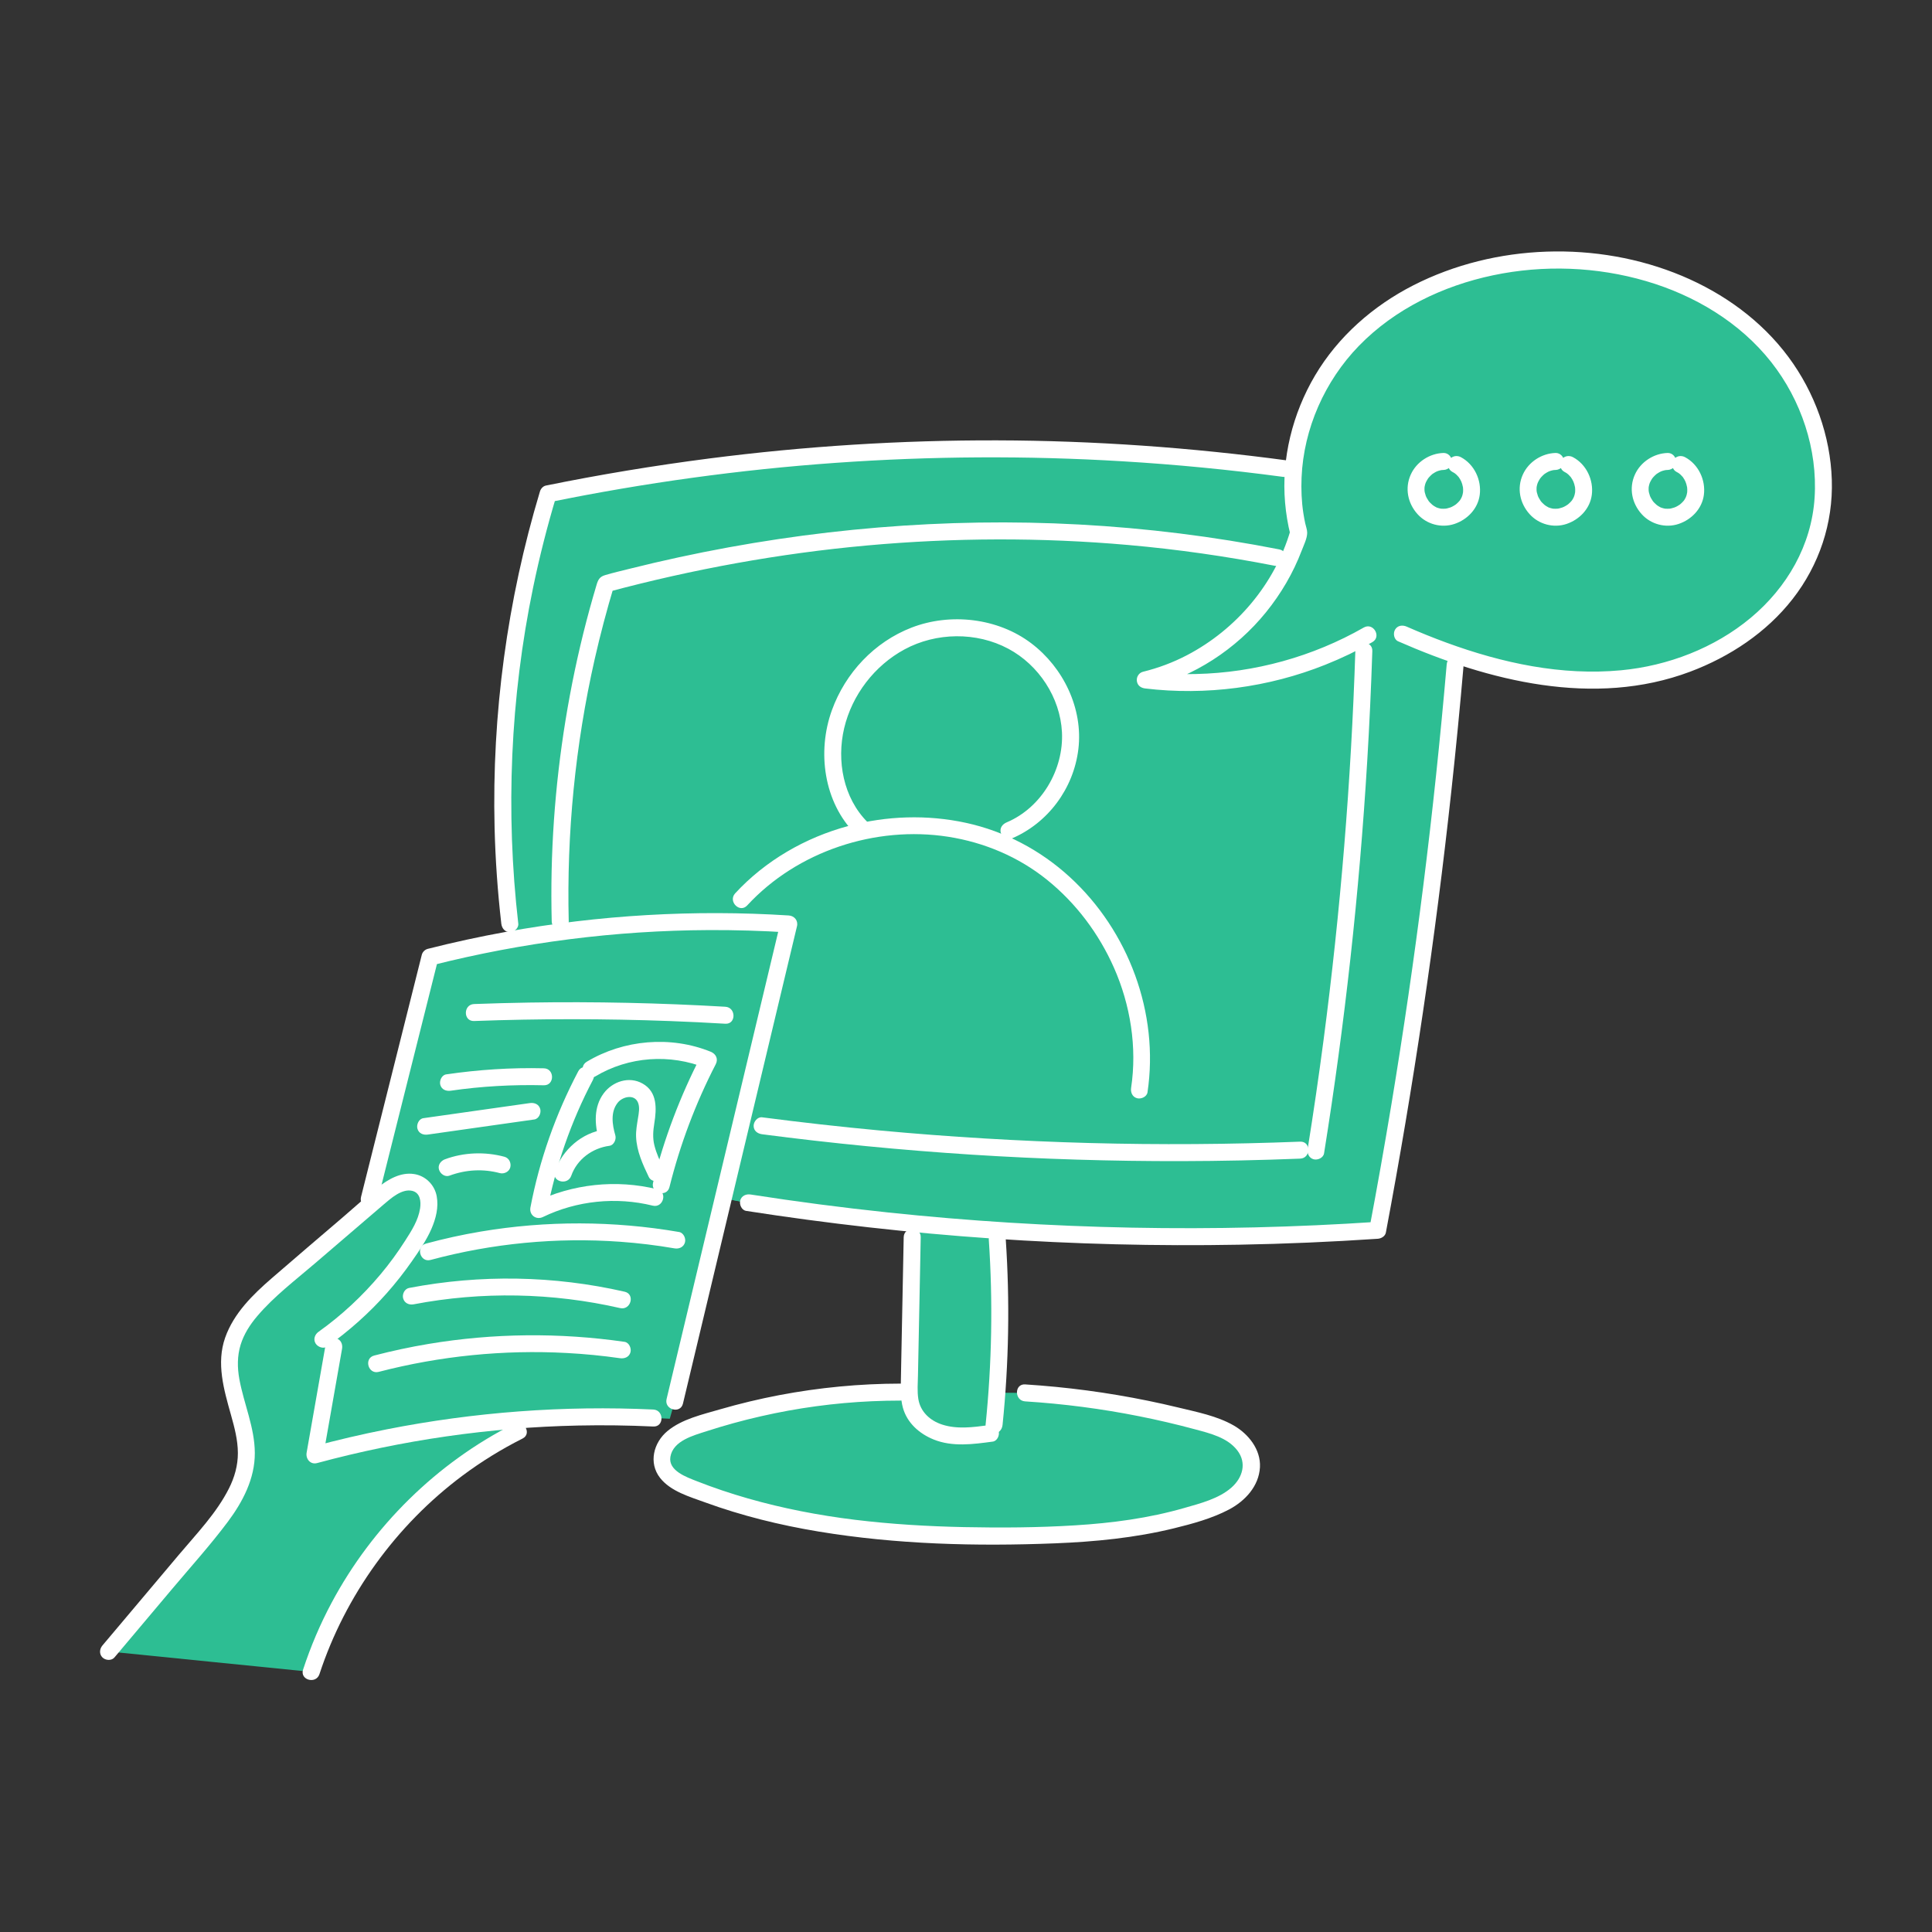 <svg width="512" height="512" viewBox="0 0 512 512" fill="none" xmlns="http://www.w3.org/2000/svg">
<rect x="0" y="0" width="512" height="512" fill="#333333" stroke="none"/>
<path d="M238.67 368.92C220.49 368.92 202.31 371.88 185.08 377.65C182.63 378.47 180.13 379.38 178.18 381.08C176.23 382.78 174.92 385.44 175.52 387.96C176.29 391.17 179.67 392.93 182.73 394.17C209.96 405.19 239.95 407.34 269.32 407.01C286.38 406.82 303.71 405.78 319.8 400.1C322.66 399.09 325.51 397.91 327.81 395.94C330.11 393.97 331.79 391.08 331.65 388.05C331.5 384.93 329.44 382.14 326.86 380.37C324.28 378.6 321.22 377.69 318.21 376.86C303.01 372.71 287.39 370.11 271.67 369.13L238.67 368.92Z" fill="#2DBE93"/>
<path d="M264.29 328.5C265.3 344.86 265.13 361.29 263.44 377.6L262.47 379.88C258.6 380.4 254.65 380.93 250.82 380.17C246.99 379.41 243.24 377.13 241.78 373.51C240.88 371.29 240.92 368.83 240.96 366.44C241.22 353.59 241.47 340.74 241.73 327.88L242.03 316.45L262.47 318.57C262.48 318.56 264.06 324.79 264.29 328.5Z" fill="#2DBE93"/>
<path d="M385.64 176.08C380.68 226.31 374.45 276.44 365.09 326.05C309.46 329.79 253.63 325.82 198.33 318.74C157.33 313.49 136.48 256.74 135.09 244.79C130.65 206.66 134.15 167.63 145.25 130.88C210.02 117.68 275.9 113.56 340.58 124.22C353.28 126.3 389.32 138.83 385.64 176.08Z" fill="#2DBE93"/>
<path d="M267.9 224.51C265.88 223.54 263.79 222.7 261.67 221.98C263.79 221.52 265.74 220.9 267.38 220.09C276.38 215.65 283.17 206.7 283.67 196.68C284.17 186.66 278.83 176.64 270.41 171.19C261.99 165.74 250.85 164.91 241.58 168.72C232.3 172.53 225.05 180.78 222.09 190.37C219.02 200.34 220.8 212.23 228.31 219.46C228.47 219.62 228.71 219.77 228.98 219.93C216.4 222.41 204.67 228.62 196.42 238.37C189.25 246.84 169.39 293.53 184.6 305.05C199.82 316.57 295.27 316.45 295.27 316.45C295.27 316.45 300.85 297.94 301.93 288.89C305.29 260.86 291.35 235.74 267.9 224.51ZM61.08 358.02C59.41 367.61 65.96 376.99 65.24 386.7C64.64 394.78 59.18 401.55 53.96 407.74C45.56 417.71 37.16 427.68 28.76 437.66L82.49 443.07C91.41 415.7 111.62 392.2 137.34 379.29L160.32 368.92L61.08 358.02ZM371.66 167.99C390.82 176.24 411.68 182.26 432.36 179.56C453.04 176.86 473.33 164.17 480.5 144.58C487.25 126.12 481.03 104.34 467.36 90.21C453.69 76.08 433.66 69.19 414 68.94C394.5 68.7 374.51 74.95 360.31 88.32C346.11 101.69 339.39 122.27 344.17 141.18C338.73 160.09 322.63 175.55 303.51 180.21C323.79 182.69 344.9 178.53 362.56 168.25C365.43 166.57 368.58 166.67 371.66 167.99Z" fill="#2DBE93"/>
<path d="M178.81 371.37C188.89 329.2 198.96 287.03 209.04 244.86C177.14 242.79 144.92 245.76 113.94 253.63C108.57 275.02 103.21 296.4 97.84 317.79L88.49 356.83C86.81 366.4 85.12 375.98 83.44 385.55C112.59 377.65 142.97 374.34 173.14 375.78L177.5 375.98L178.81 371.37Z" fill="#2DBE93"/>
<path d="M173.57 317.34C163.34 314.76 152.21 315.93 142.74 320.58C145.08 308.2 149.29 296.18 155.18 285.05C155.18 285.05 155.86 283.77 156.62 283.33C165.92 277.86 177.75 276.8 187.72 280.91C182.28 291.41 178.07 302.55 175.22 314.03C175.22 314.03 174.67 316.57 174.52 317.58L173.57 317.34Z" fill="#2DBE93"/>
<path d="M173.89 310.8C172.6 307.3 170.63 303.89 170.82 300.16C171 296.76 172.6 292.94 170.53 290.25C169.11 288.39 166.27 287.98 164.17 289.02C162.07 290.06 160.71 292.26 160.28 294.56C159.85 296.86 160.23 299.24 160.9 301.48C155.65 302.12 150.6 305.87 149.22 310.98C148.84 312.38 148.61 315.77 148.49 318.25C156.55 315.62 165.35 315.27 173.57 317.34L174.53 317.57C174.64 316.83 174.96 315.27 175.13 314.49C174.68 313.09 174.25 311.78 173.89 310.8ZM113.51 331.73C134.89 325.93 157.54 324.87 179.36 328.66L113.51 331.73ZM109.01 343.49C127.45 339.93 146.65 340.27 164.95 344.49L109.01 343.49ZM99.76 361.39C120.94 355.86 143.24 354.62 164.91 357.77L99.76 361.39ZM118.85 286.88C127.21 285.65 135.67 285.14 144.12 285.36L118.85 286.88ZM112.79 298.5C122.19 297.17 131.59 295.83 141 294.5L112.79 298.5ZM118.51 309.39C123.13 307.66 128.3 307.42 133.06 308.72L118.51 309.39ZM125.63 268.33C147.82 267.5 170.05 267.74 192.21 269.05L125.63 268.33ZM385.98 123.09C389.09 124.87 390.82 128.86 389.59 132.23C388.37 135.6 384.44 137.72 380.95 136.91C377.46 136.1 374.88 132.45 375.27 128.89C375.66 125.33 378.97 122.35 382.55 122.29C383.64 122.28 385.4 122.76 385.98 123.09ZM415.68 123.09C418.79 124.87 420.52 128.86 419.29 132.23C418.07 135.6 414.14 137.72 410.65 136.91C407.16 136.1 404.58 132.45 404.97 128.89C405.36 125.33 408.67 122.35 412.25 122.29C413.35 122.28 415.1 122.76 415.68 123.09ZM445.39 123.09C448.5 124.87 450.23 128.86 449 132.23C447.78 135.6 443.85 137.72 440.36 136.91C436.87 136.1 434.29 132.45 434.68 128.89C435.07 125.33 438.38 122.35 441.96 122.29C443.06 122.28 444.81 122.76 445.39 123.09Z" fill="#2DBE93"/>
<path d="M111.31 326.71C105.77 336.25 98.45 344.76 89.85 351.66C86.8 366.42 83.43 385.56 83.43 385.56L82.49 421.34L28.76 437.66C37.16 427.69 45.56 417.71 53.96 407.74C59.18 401.55 64.64 394.78 65.24 386.7C65.96 377 59.41 367.61 61.08 358.02C62.43 350.24 68.81 344.46 74.81 339.31C83.37 331.96 91.94 324.62 100.51 317.27C103.54 314.67 107.76 311.93 111.19 313.99C115.24 316.41 113.68 322.62 111.31 326.71ZM340.58 124.21C275.9 113.55 210.03 117.67 145.25 130.87C134.15 167.62 130.65 206.65 135.09 244.78C136.48 256.73 157.33 313.49 198.33 318.73C253.63 325.81 309.46 329.78 365.09 326.04C374.45 276.44 380.68 226.31 385.64 176.07C389.32 138.83 353.28 126.3 340.58 124.21ZM361.43 172.52C359.74 216.9 355.75 261.2 348.72 305.05C301.12 306.94 249.29 303.81 201.97 298.35C176.7 295.43 148.73 254.33 148.47 244.2C147.69 213.98 151.8 183.65 160.54 154.72C218.7 139.09 279.33 136.81 338.44 147.79C349.4 149.81 361.89 160.4 361.43 172.52Z" fill="#2DBE93"/>
<path d="M86.72 356.83C92.5 352.71 97.82 347.99 102.52 342.68C104.91 339.98 107.14 337.14 109.2 334.18C111.08 331.49 113.03 328.67 114.34 325.65C115.51 322.94 116.28 319.96 115.73 317C115.17 313.98 112.76 311.58 109.71 311.13C106.14 310.59 102.84 312.56 100.14 314.68C96.92 317.2 93.89 319.99 90.78 322.65C84.52 328.01 78.24 333.34 72.02 338.74C66.97 343.12 61.96 348.02 59.68 354.46C57.27 361.27 59.33 368.27 61.2 374.93C62.13 378.24 63.03 381.61 63.04 385.07C63.05 388.36 62.15 391.54 60.67 394.46C57.37 401.01 52.09 406.46 47.41 412.02C41.99 418.46 36.56 424.9 31.14 431.33C29.81 432.91 28.48 434.49 27.15 436.06C26.37 436.99 26.24 438.33 27.15 439.24C27.95 440.04 29.55 440.17 30.33 439.24C35.49 433.12 40.65 427 45.8 420.87C50.68 415.08 55.79 409.41 60.33 403.35C64.32 398.02 67.56 391.87 67.53 385.05C67.5 378.29 64.63 372.04 63.43 365.48C62.88 362.45 62.85 359.34 63.77 356.37C64.63 353.57 66.26 351.03 68.15 348.81C72.63 343.52 78.32 339.23 83.56 334.73C89.61 329.54 95.65 324.35 101.71 319.17C103.58 317.57 106.51 314.96 109.21 315.58C111.37 316.08 111.61 318.38 111.33 320.23C110.85 323.39 109.08 326.13 107.39 328.77C105.39 331.9 103.21 334.9 100.82 337.74C96.02 343.46 90.51 348.6 84.43 352.93C83.44 353.63 82.97 354.89 83.62 356.01C84.22 357 85.73 357.54 86.72 356.83Z" fill="white"/>
<path d="M86.31 356.24C84.63 365.81 82.94 375.39 81.26 384.96C80.97 386.61 82.25 388.21 84.03 387.73C106.6 381.63 129.86 378.27 153.24 377.78C159.87 377.64 166.5 377.73 173.13 378.04C176.03 378.18 176.02 373.68 173.13 373.54C149.46 372.43 125.68 374.21 102.43 378.8C95.85 380.1 89.31 381.63 82.83 383.38C83.75 384.3 84.68 385.23 85.6 386.15C87.28 376.58 88.97 367 90.65 357.43C90.86 356.23 90.33 355.01 89.08 354.66C88 354.37 86.53 355.04 86.31 356.24ZM100.01 318.39C104.19 301.75 108.36 285.1 112.54 268.46C113.73 263.72 114.92 258.97 116.11 254.23C115.59 254.75 115.06 255.28 114.54 255.8C138.5 249.74 163.14 246.59 187.85 246.48C194.92 246.45 201.98 246.66 209.04 247.11C208.32 246.16 207.59 245.21 206.87 244.26C202.93 260.74 199 277.22 195.06 293.7C191.14 310.1 187.22 326.5 183.31 342.9C181.09 352.19 178.87 361.48 176.65 370.77C175.98 373.59 180.32 374.79 180.99 371.97C184.93 355.49 188.86 339.01 192.8 322.53C196.72 306.13 200.64 289.73 204.55 273.33C206.77 264.04 208.99 254.75 211.21 245.46C211.57 243.97 210.52 242.71 209.04 242.61C183.98 241.01 158.76 242.49 134.06 246.96C127.11 248.22 120.2 249.72 113.35 251.46C112.61 251.65 111.97 252.29 111.78 253.03C107.6 269.67 103.43 286.32 99.25 302.96C98.06 307.7 96.87 312.45 95.68 317.19C94.96 320 99.3 321.2 100.01 318.39Z" fill="white"/>
<path d="M84.66 443.66C91.49 422.82 104.99 404.16 122.58 391.05C127.58 387.32 132.9 384.04 138.48 381.23C141.07 379.93 138.79 376.04 136.21 377.34C115.74 387.66 98.67 404.53 87.88 424.74C84.85 430.41 82.32 436.36 80.32 442.46C79.41 445.23 83.76 446.41 84.66 443.66ZM153.24 283.91C147.27 295.23 142.97 307.4 140.57 319.98C140.19 321.96 142.06 323.4 143.88 322.52C152.87 318.17 163.29 317.12 172.98 319.51C175.79 320.2 176.99 315.86 174.18 315.17C163.27 312.48 151.72 313.74 141.61 318.64C142.71 319.49 143.81 320.33 144.92 321.18C147.25 308.98 151.34 297.18 157.13 286.19C158.47 283.62 154.59 281.34 153.24 283.91Z" fill="white"/>
<path d="M157.76 285.26C166.62 279.95 177.58 279.2 187.13 283.07C186.68 281.97 186.23 280.87 185.79 279.76C180.27 290.44 175.98 301.75 173.07 313.41C172.37 316.22 176.71 317.42 177.41 314.61C180.23 303.31 184.34 292.38 189.68 282.03C190.41 280.62 189.72 279.28 188.34 278.72C177.75 274.43 165.29 275.5 155.5 281.37C153 282.87 155.26 286.76 157.76 285.26Z" fill="white"/>
<path d="M151.39 311.58C152.93 307.21 156.98 304.26 161.5 303.65C162.7 303.49 163.38 301.93 163.07 300.88C162.25 298.06 161.73 294.63 163.75 292.17C165.06 290.57 168.21 289.88 169.11 292.28C169.58 293.52 169.29 295.01 169.08 296.28C168.82 297.93 168.5 299.6 168.57 301.28C168.73 305.08 170.33 308.56 171.95 311.94C172.47 313.04 174.04 313.32 175.03 312.75C176.15 312.09 176.36 310.77 175.84 309.67C174.89 307.68 173.95 305.68 173.42 303.53C172.93 301.55 173.08 299.67 173.4 297.68C174.02 293.81 174.24 289.38 170.3 287.16C166.71 285.13 162.34 286.59 159.99 289.74C157.31 293.33 157.54 297.99 158.74 302.09C159.26 301.17 159.79 300.24 160.31 299.32C154.2 300.15 149.09 304.65 147.06 310.39C146.08 313.12 150.43 314.3 151.39 311.58ZM114.1 333.9C130.46 329.49 147.49 327.86 164.39 329.08C169.21 329.43 174 330.01 178.75 330.83C179.95 331.04 181.17 330.51 181.52 329.26C181.82 328.18 181.15 326.7 179.95 326.49C162.56 323.5 144.8 323.45 127.39 326.38C122.51 327.2 117.67 328.27 112.9 329.56C110.11 330.31 111.3 334.65 114.1 333.9ZM109.61 345.66C127.68 342.2 146.42 342.56 164.35 346.66C167.17 347.3 168.37 342.97 165.55 342.32C146.79 338.03 127.31 337.7 108.41 341.32C107.22 341.55 106.53 342.98 106.84 344.09C107.18 345.34 108.41 345.89 109.61 345.66ZM100.36 363.56C116.62 359.34 133.46 357.65 150.23 358.56C154.94 358.81 159.64 359.27 164.31 359.94C165.51 360.11 166.73 359.64 167.08 358.37C167.37 357.31 166.72 355.78 165.51 355.6C148.27 353.12 130.78 353.28 113.59 356.15C108.74 356.96 103.93 357.99 99.17 359.23C96.36 359.95 97.55 364.29 100.36 363.56ZM119.45 289.05C127.61 287.86 135.88 287.41 144.12 287.61C147.02 287.68 147.02 283.18 144.12 283.11C135.46 282.9 126.82 283.47 118.25 284.72C117.05 284.89 116.39 286.42 116.68 287.49C117.04 288.77 118.24 289.22 119.45 289.05ZM113.39 300.67C122.79 299.34 132.19 298 141.6 296.67C142.8 296.5 143.46 294.97 143.17 293.9C142.81 292.61 141.61 292.16 140.4 292.33C131 293.66 121.6 295 112.19 296.33C110.99 296.5 110.33 298.03 110.62 299.1C110.98 300.4 112.18 300.84 113.39 300.67ZM119.11 311.56C123.51 309.94 128.03 309.71 132.47 310.89C133.61 311.19 134.97 310.51 135.24 309.32C135.51 308.14 134.89 306.88 133.67 306.55C128.51 305.17 122.94 305.37 117.92 307.22C116.82 307.63 115.95 308.76 116.35 309.99C116.69 311.07 117.93 312 119.11 311.56ZM125.63 270.58C142.93 269.94 160.26 269.94 177.57 270.59C182.45 270.77 187.34 271.01 192.22 271.3C195.11 271.47 195.1 266.97 192.22 266.8C174.93 265.79 157.61 265.41 140.3 265.69C135.41 265.77 130.53 265.9 125.64 266.08C122.74 266.19 122.73 270.69 125.63 270.58ZM383.39 176.08C381.7 195.66 379.64 215.2 377.19 234.69C374.75 254.07 371.93 273.4 368.74 292.66C366.92 303.61 364.99 314.54 362.93 325.44C363.65 324.89 364.38 324.34 365.1 323.79C343.4 325.24 321.64 325.77 299.9 325.34C278.32 324.92 256.76 323.58 235.3 321.31C223.14 320.03 211.02 318.44 198.94 316.56C197.74 316.37 196.52 316.87 196.17 318.13C195.88 319.2 196.53 320.71 197.74 320.9C219.35 324.26 241.09 326.72 262.91 328.22C284.69 329.71 306.53 330.26 328.35 329.86C340.61 329.64 352.87 329.11 365.1 328.29C366.03 328.23 367.08 327.64 367.27 326.64C370.92 307.25 374.2 287.79 377.09 268.27C379.99 248.72 382.51 229.11 384.64 209.45C385.85 198.33 386.93 187.21 387.89 176.07C387.99 174.86 386.78 173.82 385.64 173.82C384.34 173.83 383.5 174.86 383.39 176.08ZM137.35 244.78C133.94 215.12 135.23 184.94 141.28 155.7C142.97 147.53 145.03 139.45 147.43 131.46C146.91 131.98 146.38 132.51 145.86 133.03C170.8 127.96 196.05 124.46 221.44 122.66C246.7 120.87 272.079 120.72 297.359 122.24C311.609 123.09 325.83 124.47 339.98 126.37C341.18 126.53 342.4 126.08 342.75 124.8C343.04 123.75 342.39 122.2 341.18 122.03C315.689 118.6 289.999 116.77 264.27 116.7C238.74 116.63 213.21 118.25 187.9 121.51C173.41 123.38 158.98 125.77 144.66 128.68C143.89 128.84 143.3 129.54 143.09 130.25C134.42 159.06 130.34 189.27 131.07 219.35C131.28 227.84 131.88 236.32 132.85 244.77C132.99 245.98 133.78 247.02 135.1 247.02C136.2 247.03 137.49 246 137.35 244.78Z" fill="white"/>
<path d="M359.18 172.52C358.62 189.78 357.64 207.03 356.23 224.24C354.82 241.45 352.99 258.63 350.74 275.75C349.48 285.33 348.08 294.9 346.55 304.45C346.36 305.65 346.86 306.87 348.12 307.22C349.19 307.51 350.69 306.86 350.89 305.65C353.64 288.48 355.97 271.24 357.88 253.96C359.79 236.63 361.27 219.25 362.32 201.85C362.91 192.08 363.36 182.3 363.68 172.52C363.77 169.62 359.27 169.62 359.18 172.52ZM150.72 244.19C150.15 220.84 152.44 197.46 157.6 174.68C159.08 168.16 160.79 161.7 162.71 155.3C162.19 155.82 161.66 156.35 161.14 156.87C183.61 150.85 206.56 146.66 229.73 144.56C252.77 142.47 275.99 142.4 299.03 144.43C312.06 145.58 325.01 147.43 337.84 149.94C340.67 150.49 341.88 146.16 339.04 145.6C321.54 142.17 303.79 139.96 285.98 139C268.26 138.04 250.48 138.33 232.8 139.79C215.03 141.26 197.35 143.91 179.93 147.68C175.57 148.62 171.22 149.64 166.89 150.72C164.73 151.26 162.54 151.77 160.4 152.4C158.91 152.84 158.51 153.6 158.09 155.01C157.77 156.08 157.46 157.15 157.15 158.22C154.7 166.79 152.66 175.47 151.03 184.23C147.76 201.78 146.09 219.65 146.12 237.5C146.12 239.73 146.16 241.95 146.21 244.18C146.29 247.08 150.79 247.09 150.72 244.19Z" fill="white"/>
<path d="M201.97 300.59C220.44 303 238.99 304.81 257.58 306C276.09 307.18 294.63 307.75 313.17 307.71C323.64 307.69 334.1 307.46 344.56 307.05C347.45 306.94 347.46 302.44 344.56 302.55C325.95 303.28 307.31 303.41 288.69 302.91C270.15 302.41 251.63 301.3 233.17 299.59C222.75 298.62 212.35 297.45 201.97 296.1C200.76 295.94 199.72 297.25 199.72 298.35C199.72 299.69 200.76 300.43 201.97 300.59ZM239.49 327.87C239.29 338 239.09 348.14 238.89 358.27C238.84 360.82 238.79 363.38 238.74 365.93C238.69 368.3 238.64 370.73 239.27 373.04C240.39 377.09 243.62 379.94 247.42 381.48C252.41 383.5 257.91 382.74 263.09 382.04C264.3 381.88 264.95 380.33 264.66 379.27C264.3 377.97 263.1 377.54 261.89 377.7C257.87 378.24 253.59 378.81 249.66 377.52C246.47 376.48 243.92 374.15 243.37 370.76C243.04 368.7 243.23 366.53 243.27 364.45C243.32 362.14 243.36 359.84 243.41 357.53C243.5 352.92 243.59 348.3 243.69 343.69C243.79 338.42 243.9 333.14 244 327.87C244.05 324.97 239.55 324.98 239.49 327.87Z" fill="white"/>
<path d="M262.04 328.5C263.15 344.86 262.86 361.29 261.19 377.6C261.07 378.81 262.31 379.85 263.44 379.85C264.76 379.85 265.57 378.81 265.69 377.6C267.36 361.29 267.64 344.86 266.54 328.5C266.35 325.63 261.85 325.61 262.04 328.5Z" fill="white"/>
<path d="M238.67 366.67C227.88 366.68 217.09 367.71 206.49 369.73C201.21 370.74 195.98 371.99 190.82 373.49C186.15 374.85 180.74 376.06 176.91 379.22C173.17 382.3 171.81 387.71 174.95 391.69C177.76 395.24 182.76 396.65 186.84 398.14C196.58 401.69 206.69 404.18 216.91 405.87C237.54 409.29 258.71 409.83 279.58 409C290.15 408.58 300.77 407.55 311.06 405.03C316.01 403.82 321.2 402.41 325.73 400.02C329.98 397.77 333.63 393.84 333.9 388.83C334.15 384.11 330.83 379.99 326.92 377.75C322.5 375.22 317.17 374.2 312.27 373.01C301.61 370.43 290.76 368.61 279.84 367.54C277.12 367.27 274.4 367.06 271.67 366.88C268.78 366.7 268.79 371.2 271.67 371.38C281.82 372.02 291.92 373.33 301.89 375.32C306.86 376.31 311.79 377.46 316.68 378.78C320.64 379.85 325.26 380.94 327.9 384.37C330.46 387.7 329.33 391.58 326.36 394.21C323.02 397.17 318.07 398.42 313.88 399.62C304.45 402.34 294.7 403.63 284.92 404.23C275.14 404.84 265.3 404.9 255.5 404.7C245.83 404.5 236.17 403.93 226.57 402.76C217.01 401.59 207.5 399.76 198.24 397.11C193.62 395.79 189.06 394.26 184.59 392.5C181.95 391.46 177.05 389.75 177.66 386.08C178.37 381.8 183.78 380.41 187.24 379.29C191.98 377.76 196.78 376.43 201.64 375.33C211.31 373.12 221.17 371.78 231.08 371.34C233.61 371.23 236.14 371.17 238.67 371.17C241.57 371.16 241.57 366.66 238.67 366.67ZM198.01 239.95C211.27 225.57 232.01 218.75 251.28 221.75C260.83 223.24 269.94 227.08 277.48 233.16C285.17 239.36 291.2 247.41 295.2 256.43C299.58 266.31 301.37 277.55 299.76 288.27C299.58 289.47 300.06 290.69 301.33 291.04C302.39 291.33 303.92 290.68 304.1 289.47C307.23 268.53 299.08 246.68 283.5 232.42C275.75 225.32 266.27 220.29 255.98 218.06C245.72 215.83 234.93 216.18 224.8 218.9C213.42 221.96 202.83 228.07 194.82 236.75C192.87 238.9 196.04 242.09 198.01 239.95Z" fill="white"/>
<path d="M229.9 217.87C223.48 211.45 221.67 201.6 223.72 192.95C225.81 184.16 231.75 176.4 239.7 172.1C248.09 167.56 258.77 167.41 267.21 171.92C275.28 176.23 280.96 184.84 281.43 194.03C281.93 203.93 276.03 214.03 266.79 217.93C265.67 218.4 264.87 219.42 265.22 220.7C265.51 221.75 266.86 222.75 267.99 222.27C277.71 218.17 284.52 208.99 285.78 198.52C287.07 187.77 281.8 176.9 273.27 170.46C264.41 163.76 251.85 162.34 241.55 166.33C231.72 170.14 224.05 178.31 220.47 188.19C216.48 199.18 218.28 212.61 226.73 221.05C228.77 223.1 231.95 219.92 229.9 217.87ZM361.42 166.3C347.91 174.02 332.51 178.28 316.95 178.62C312.46 178.72 307.97 178.49 303.51 177.96C303.71 179.43 303.91 180.91 304.11 182.38C316.38 179.34 327.54 172.08 335.49 162.27C339.49 157.33 342.7 151.86 344.96 145.92C345.49 144.53 346.42 142.68 346.42 141.18C346.42 140.37 346.07 139.49 345.9 138.7C345.71 137.82 345.55 136.94 345.41 136.05C344.92 132.91 344.8 129.71 344.93 126.54C345.48 113.59 351.09 100.97 360.1 91.68C369.62 81.87 382.41 75.74 395.69 72.95C409.05 70.14 423.17 70.66 436.27 74.51C449.06 78.26 461.08 85.41 469.4 95.97C477.32 106.03 481.71 119.07 480.89 131.89C480.08 144.51 473.57 155.71 463.96 163.73C454.36 171.74 442.01 176.46 429.61 177.63C413.85 179.12 398.13 175.73 383.38 170.33C379.8 169.02 376.27 167.59 372.78 166.06C371.67 165.57 370.36 165.73 369.7 166.87C369.14 167.83 369.39 169.46 370.51 169.95C394.47 180.47 422.46 187.57 447.92 178C458.39 174.06 468.12 167.64 475.05 158.76C482.1 149.73 485.81 138.67 485.45 127.19C485.09 115.52 480.91 103.97 473.96 94.61C466.76 84.92 456.8 77.75 445.72 73.1C423.3 63.71 396.25 64.55 374.57 75.6C363.92 81.03 354.63 89.16 348.51 99.49C342.55 109.56 339.55 121.52 340.56 133.21C340.81 136.1 341.28 138.96 341.98 141.77C341.98 141.37 341.98 140.97 341.98 140.57C337.84 154.76 327.63 166.8 314.57 173.63C310.86 175.57 306.95 177.03 302.89 178.03C301.81 178.3 301.12 179.43 301.28 180.5C301.46 181.69 302.34 182.31 303.49 182.45C319.57 184.38 336.17 182.18 351.21 176.17C355.5 174.46 359.66 172.47 363.67 170.18C366.21 168.75 363.94 164.86 361.42 166.3Z" fill="white"/>
<path d="M382.55 120.04C378.88 120.14 375.37 122.41 373.86 125.78C372.25 129.35 373.05 133.35 375.65 136.24C378.08 138.95 381.99 140.01 385.45 138.85C388.88 137.7 391.65 134.83 392.14 131.18C392.67 127.22 390.71 123.03 387.12 121.14C386.04 120.57 384.67 120.87 384.04 121.95C383.45 122.96 383.77 124.46 384.85 125.03C385.14 125.18 385.42 125.35 385.7 125.54C385.35 125.3 385.9 125.71 386 125.82C386.21 126.02 386.41 126.24 386.6 126.47C386.84 126.75 386.34 126.04 386.66 126.57C386.76 126.74 386.88 126.9 386.98 127.07C387.11 127.3 387.23 127.54 387.34 127.78C387.15 127.36 387.46 128.16 387.49 128.26C387.58 128.55 387.64 128.83 387.7 129.13C387.79 129.56 387.71 129.21 387.7 129.12C387.72 129.32 387.73 129.51 387.74 129.71C387.75 130.04 387.73 130.37 387.7 130.69C387.76 130.2 387.63 130.93 387.6 131.06C387.57 131.19 387.53 131.31 387.49 131.44C387.49 131.43 387.26 132.02 387.39 131.73C387.52 131.43 387.24 132.01 387.25 132C387.16 132.17 387.05 132.34 386.95 132.51C386.88 132.62 386.8 132.73 386.72 132.83C386.96 132.5 386.76 132.78 386.7 132.83C386.5 133.05 386.3 133.26 386.07 133.46C385.99 133.53 385.65 133.81 385.99 133.55C385.89 133.63 385.78 133.71 385.67 133.78C385.4 133.97 385.11 134.13 384.82 134.28C384.83 134.27 384.24 134.54 384.55 134.41C384.8 134.3 384.42 134.46 384.36 134.48C384.08 134.58 383.79 134.66 383.5 134.73C383.37 134.76 383.24 134.78 383.11 134.81C383.57 134.72 383.15 134.8 383.02 134.81C382.66 134.84 382.3 134.82 381.94 134.81C381.83 134.81 381.53 134.72 381.95 134.82C381.82 134.79 381.69 134.77 381.56 134.74C381.26 134.67 380.96 134.58 380.68 134.47C380.33 134.34 381.1 134.73 380.56 134.4C380.44 134.33 380.32 134.27 380.2 134.2C380.08 134.13 379.97 134.06 379.85 133.98C379.76 133.92 379.36 133.59 379.65 133.84C379.42 133.64 379.19 133.43 378.98 133.21C378.86 133.09 378.75 132.96 378.64 132.83C378.7 132.9 378.86 133.15 378.62 132.79C378.45 132.53 378.28 132.28 378.13 132C378.05 131.85 377.97 131.7 377.9 131.54C378.04 131.83 377.91 131.57 377.85 131.41C377.75 131.12 377.66 130.82 377.59 130.52C377.56 130.39 377.53 130.25 377.51 130.12C377.59 130.57 377.52 130.12 377.51 130.01C377.49 129.7 377.5 129.4 377.52 129.09C377.55 128.64 377.54 128.98 377.52 129.07C377.56 128.87 377.6 128.67 377.65 128.47C377.69 128.34 377.73 128.21 377.77 128.08C377.81 127.96 378.02 127.51 377.85 127.86C378.02 127.52 378.2 127.19 378.4 126.88C378.46 126.8 378.73 126.44 378.47 126.76C378.58 126.63 378.69 126.5 378.81 126.37C379.07 126.09 379.34 125.83 379.63 125.59C379.55 125.65 379.31 125.8 379.67 125.57C379.84 125.46 380.01 125.34 380.19 125.24C380.31 125.17 380.43 125.1 380.55 125.04C380.66 124.98 381.13 124.79 380.76 124.93C381.08 124.81 381.4 124.71 381.74 124.63C381.73 124.63 382.38 124.52 382.05 124.56C381.8 124.6 382.49 124.54 382.57 124.54C383.75 124.51 384.88 123.53 384.82 122.29C384.74 121.1 383.81 120.01 382.55 120.04ZM412.25 120.04C408.58 120.14 405.07 122.41 403.56 125.78C401.95 129.35 402.75 133.35 405.35 136.24C407.78 138.95 411.69 140.01 415.15 138.85C418.58 137.7 421.35 134.83 421.84 131.18C422.37 127.22 420.41 123.03 416.82 121.14C415.74 120.57 414.37 120.87 413.74 121.95C413.15 122.96 413.47 124.46 414.55 125.03C414.84 125.18 415.12 125.35 415.4 125.54C415.05 125.3 415.6 125.71 415.7 125.82C415.91 126.02 416.11 126.24 416.3 126.47C416.54 126.75 416.04 126.04 416.36 126.57C416.46 126.74 416.58 126.9 416.68 127.07C416.81 127.3 416.93 127.54 417.04 127.78C416.85 127.36 417.16 128.16 417.19 128.26C417.28 128.55 417.34 128.83 417.4 129.13C417.49 129.56 417.41 129.21 417.4 129.12C417.42 129.32 417.43 129.51 417.44 129.71C417.45 130.04 417.43 130.37 417.4 130.69C417.46 130.2 417.33 130.93 417.3 131.06C417.27 131.19 417.23 131.31 417.19 131.44C417.19 131.43 416.96 132.02 417.09 131.73C417.22 131.43 416.94 132.01 416.95 132C416.86 132.17 416.75 132.34 416.65 132.51C416.58 132.62 416.5 132.73 416.42 132.83C416.66 132.5 416.46 132.78 416.4 132.83C416.2 133.05 416 133.26 415.77 133.46C415.69 133.53 415.35 133.81 415.69 133.55C415.59 133.63 415.48 133.71 415.37 133.78C415.1 133.97 414.81 134.13 414.52 134.28C414.53 134.27 413.94 134.54 414.25 134.41C414.5 134.3 414.12 134.46 414.06 134.48C413.78 134.58 413.49 134.66 413.2 134.73C413.07 134.76 412.94 134.78 412.81 134.81C413.27 134.72 412.85 134.8 412.72 134.81C412.36 134.84 412 134.82 411.64 134.81C411.53 134.81 411.23 134.72 411.65 134.82C411.52 134.79 411.39 134.77 411.26 134.74C410.96 134.67 410.66 134.58 410.38 134.47C410.03 134.34 410.8 134.73 410.26 134.4C410.14 134.33 410.02 134.27 409.9 134.2C409.78 134.13 409.67 134.06 409.55 133.98C409.46 133.92 409.06 133.59 409.35 133.84C409.12 133.64 408.89 133.43 408.68 133.21C408.56 133.09 408.45 132.96 408.34 132.83C408.4 132.9 408.56 133.15 408.32 132.79C408.15 132.53 407.98 132.28 407.83 132C407.75 131.85 407.67 131.7 407.6 131.54C407.74 131.83 407.61 131.57 407.55 131.41C407.45 131.12 407.36 130.82 407.29 130.52C407.26 130.39 407.23 130.25 407.21 130.12C407.29 130.57 407.22 130.12 407.21 130.01C407.19 129.7 407.2 129.4 407.22 129.09C407.25 128.64 407.24 128.98 407.22 129.07C407.26 128.87 407.3 128.67 407.35 128.47C407.39 128.34 407.43 128.21 407.47 128.08C407.51 127.96 407.72 127.51 407.55 127.86C407.72 127.52 407.9 127.19 408.1 126.88C408.16 126.8 408.43 126.44 408.17 126.76C408.28 126.63 408.39 126.5 408.51 126.37C408.77 126.09 409.04 125.83 409.33 125.59C409.25 125.65 409.01 125.8 409.37 125.57C409.54 125.46 409.71 125.34 409.89 125.24C410.01 125.17 410.13 125.1 410.25 125.04C410.36 124.98 410.83 124.79 410.46 124.93C410.78 124.81 411.1 124.71 411.44 124.63C411.43 124.63 412.08 124.52 411.75 124.56C411.5 124.6 412.19 124.54 412.27 124.54C413.45 124.51 414.58 123.53 414.52 122.29C414.45 121.1 413.51 120.01 412.25 120.04ZM441.95 120.04C438.28 120.14 434.77 122.41 433.26 125.78C431.65 129.35 432.45 133.35 435.05 136.24C437.48 138.95 441.39 140.01 444.85 138.85C448.28 137.7 451.05 134.83 451.54 131.18C452.07 127.22 450.11 123.03 446.52 121.14C445.44 120.57 444.07 120.87 443.44 121.95C442.85 122.96 443.17 124.46 444.25 125.03C444.54 125.18 444.82 125.35 445.1 125.54C444.75 125.3 445.3 125.71 445.4 125.82C445.61 126.02 445.81 126.24 446 126.47C446.24 126.75 445.74 126.04 446.06 126.57C446.16 126.74 446.28 126.9 446.38 127.07C446.51 127.3 446.63 127.54 446.74 127.78C446.55 127.36 446.86 128.16 446.89 128.26C446.98 128.55 447.04 128.83 447.1 129.13C447.19 129.56 447.11 129.21 447.1 129.12C447.12 129.32 447.13 129.51 447.14 129.71C447.15 130.04 447.13 130.37 447.1 130.69C447.16 130.2 447.03 130.93 447 131.06C446.97 131.19 446.93 131.31 446.89 131.44C446.89 131.43 446.66 132.02 446.79 131.73C446.92 131.43 446.64 132.01 446.65 132C446.56 132.17 446.45 132.34 446.35 132.51C446.28 132.62 446.2 132.73 446.12 132.83C446.36 132.5 446.16 132.78 446.1 132.83C445.9 133.05 445.7 133.26 445.47 133.46C445.39 133.53 445.05 133.81 445.39 133.55C445.29 133.63 445.18 133.71 445.07 133.78C444.8 133.97 444.51 134.13 444.22 134.28C444.23 134.27 443.64 134.54 443.95 134.41C444.2 134.3 443.82 134.46 443.76 134.48C443.48 134.58 443.19 134.66 442.9 134.73C442.77 134.76 442.64 134.78 442.51 134.81C442.97 134.72 442.55 134.8 442.42 134.81C442.06 134.84 441.7 134.82 441.34 134.81C441.23 134.81 440.93 134.72 441.35 134.82C441.22 134.79 441.09 134.77 440.96 134.74C440.66 134.67 440.36 134.58 440.08 134.47C439.73 134.34 440.5 134.73 439.96 134.4C439.84 134.33 439.72 134.27 439.6 134.2C439.48 134.13 439.37 134.06 439.25 133.98C439.16 133.92 438.76 133.59 439.05 133.84C438.82 133.64 438.59 133.43 438.38 133.21C438.26 133.09 438.15 132.96 438.04 132.83C438.1 132.9 438.26 133.15 438.02 132.79C437.85 132.53 437.68 132.28 437.53 132C437.45 131.85 437.37 131.7 437.3 131.54C437.44 131.83 437.31 131.57 437.25 131.41C437.15 131.12 437.06 130.82 436.99 130.52C436.96 130.39 436.93 130.25 436.91 130.12C436.99 130.57 436.92 130.12 436.91 130.01C436.89 129.7 436.9 129.4 436.92 129.09C436.95 128.64 436.94 128.98 436.92 129.07C436.96 128.87 437 128.67 437.05 128.47C437.09 128.34 437.13 128.21 437.17 128.08C437.21 127.96 437.42 127.51 437.25 127.86C437.42 127.52 437.6 127.19 437.8 126.88C437.86 126.8 438.13 126.44 437.87 126.76C437.98 126.63 438.09 126.5 438.21 126.37C438.47 126.09 438.74 125.83 439.03 125.59C438.95 125.65 438.71 125.8 439.07 125.57C439.24 125.46 439.41 125.34 439.59 125.24C439.71 125.17 439.83 125.1 439.95 125.04C440.06 124.98 440.53 124.79 440.16 124.93C440.48 124.81 440.8 124.71 441.14 124.63C441.13 124.63 441.78 124.52 441.45 124.56C441.2 124.6 441.89 124.54 441.97 124.54C443.15 124.51 444.28 123.53 444.22 122.29C444.15 121.1 443.22 120.01 441.95 120.04Z" fill="white"/>
</svg>
